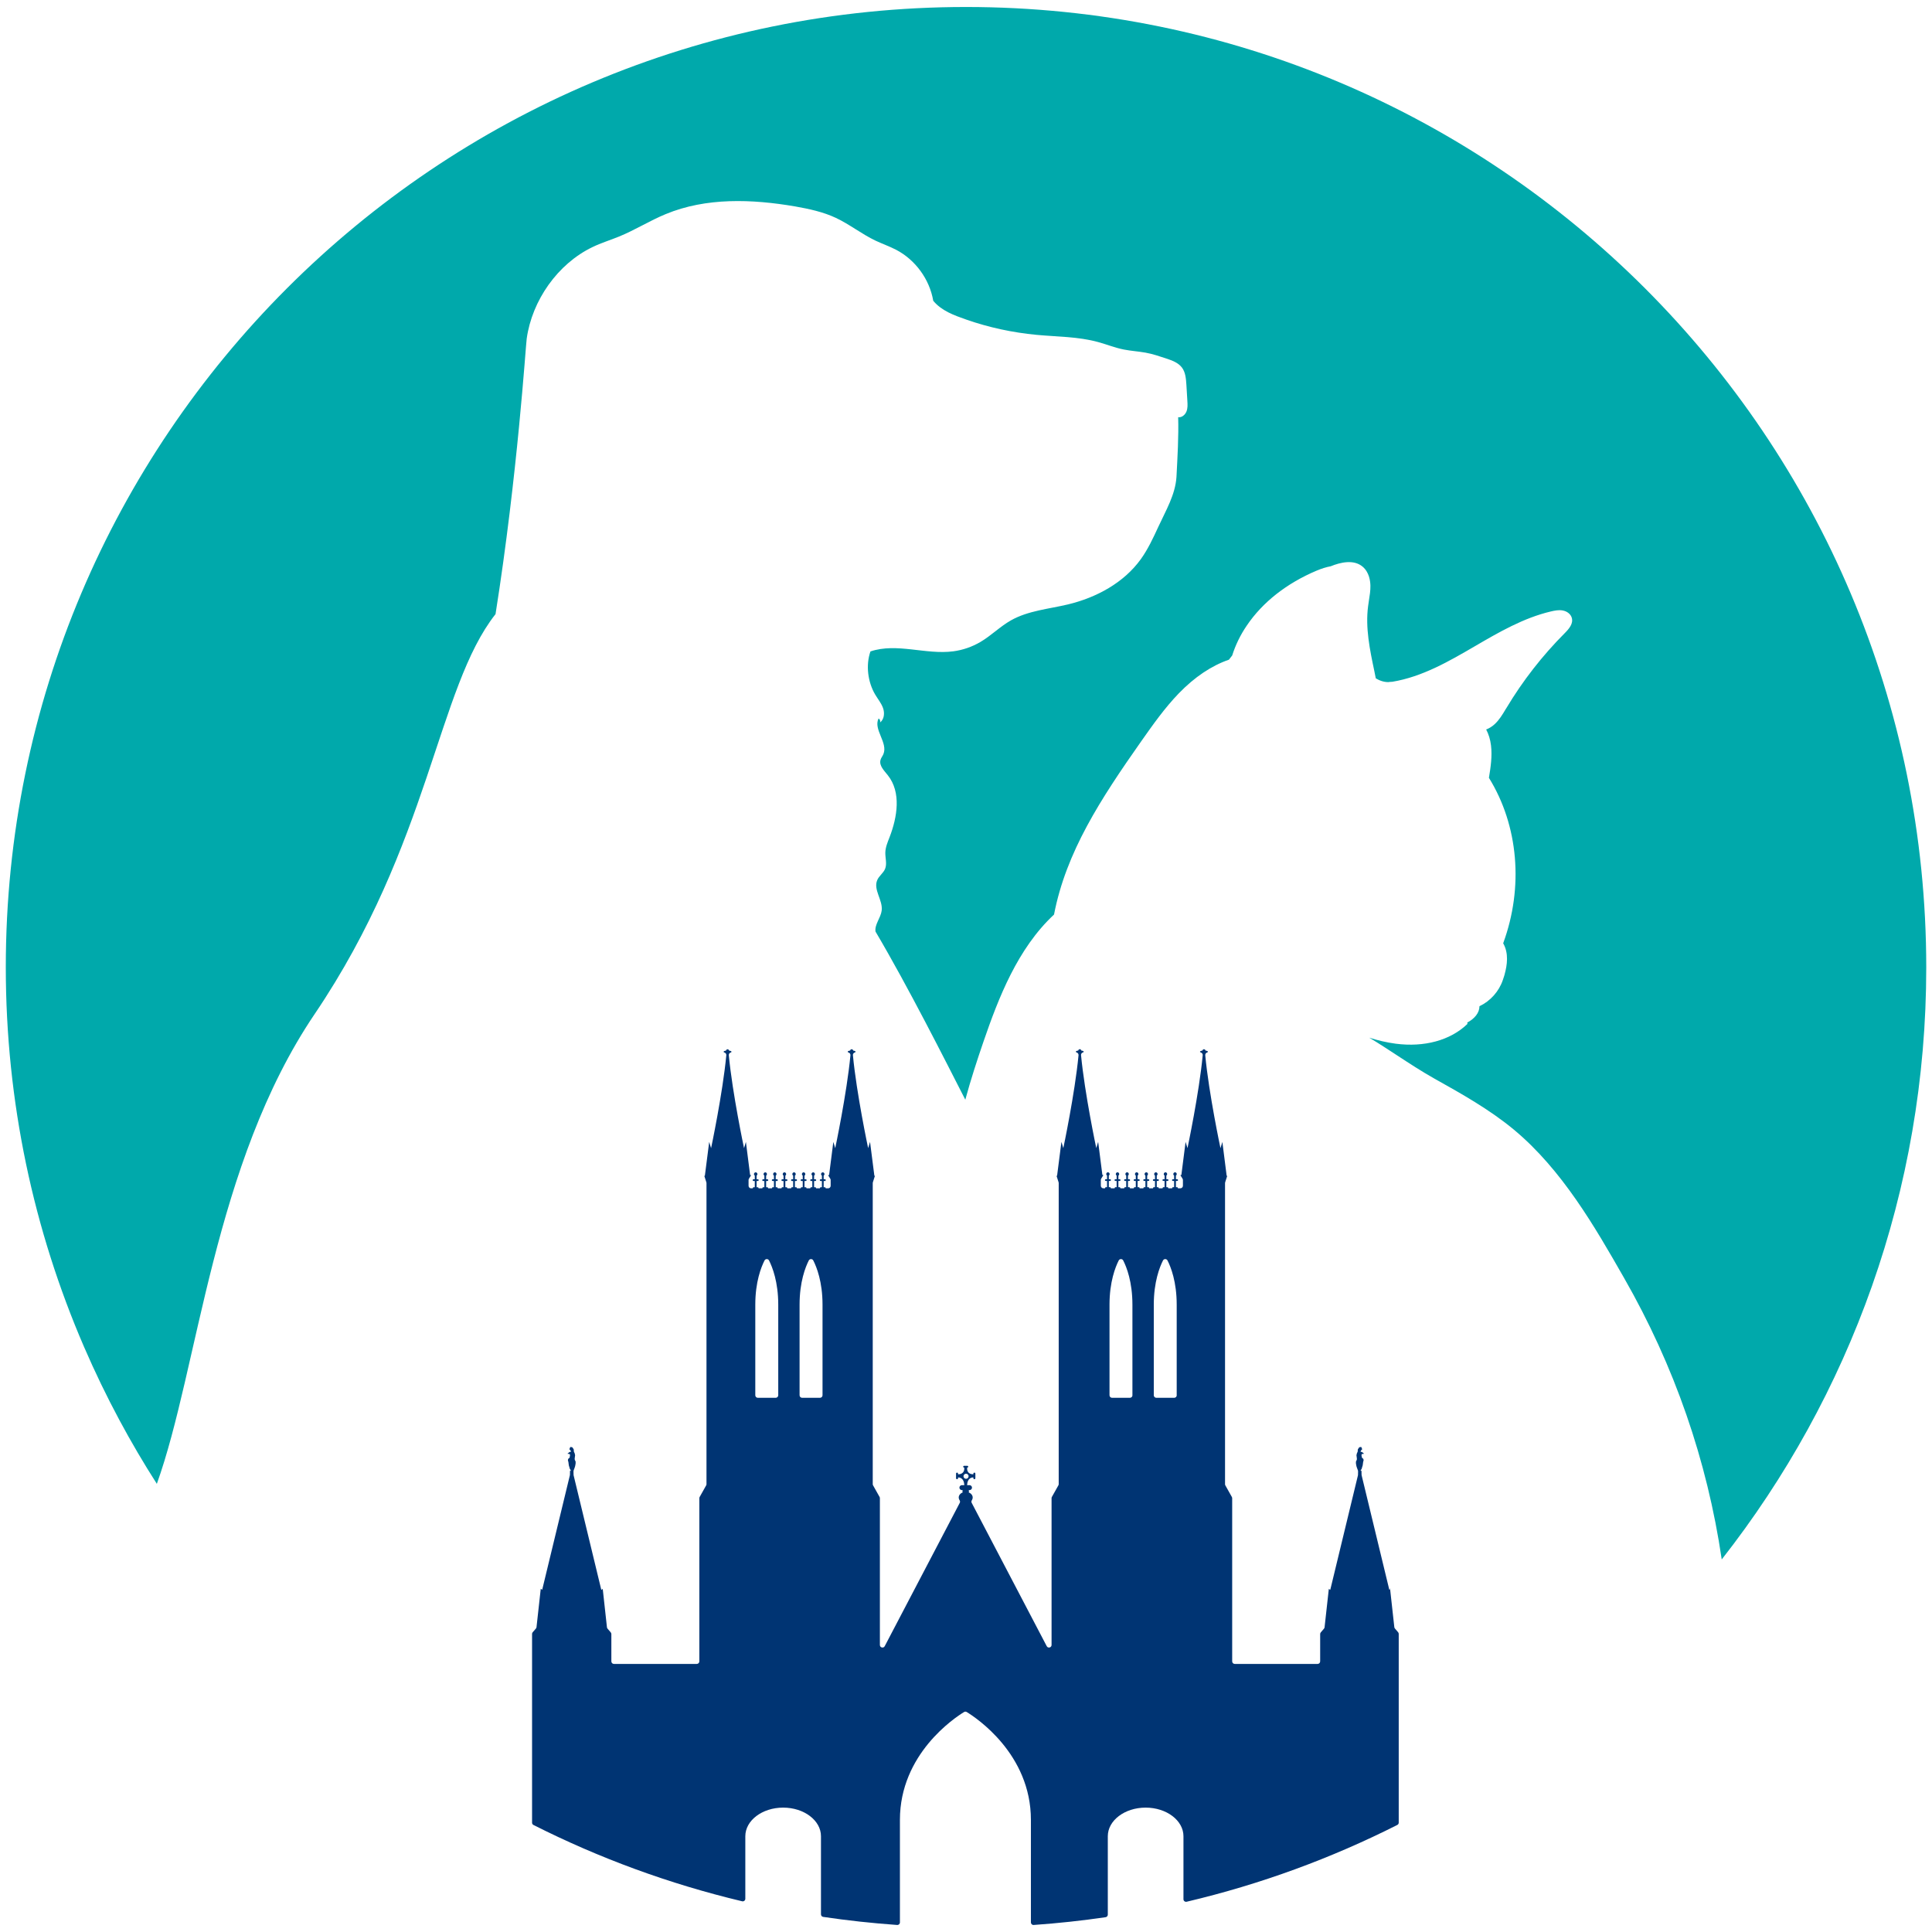 <?xml version="1.0" encoding="UTF-8"?><svg id="Layer_1" xmlns="http://www.w3.org/2000/svg" viewBox="0 0 500 500"><defs><style>.cls-1{fill:#003473;}.cls-2{fill:#00a9ab;}</style></defs><path class="cls-2" d="M128.24,158.95c5.75-36.3,7.8-69.45,8.07-71.3,1.38-9.89,8.01-19.37,17.02-23.7,2.22-1.08,4.6-1.8,6.9-2.74,4.13-1.69,7.93-4.1,12.03-5.79,10.48-4.35,22.34-3.91,33.51-2,3.6,.64,7.23,1.41,10.56,2.97,3.58,1.69,6.71,4.21,10.28,5.9,1.77,.83,3.6,1.47,5.32,2.36,4.99,2.61,8.65,7.65,9.59,13.19,2.16,2.61,5.41,3.77,8.59,4.88,5.88,2.05,11.97,3.35,18.16,3.94,5.32,.5,10.75,.44,15.91,1.86,2.24,.61,4.41,1.5,6.68,1.94,1.83,.36,3.71,.47,5.57,.8,1.86,.33,3.63,.94,5.4,1.52,1.47,.5,3.05,1.05,4.02,2.3,.97,1.25,1.08,2.94,1.19,4.52,.08,1.39,.17,2.8,.25,4.19,.06,.91,.11,1.88-.25,2.74-.36,.86-1.22,1.58-2.13,1.44,.14,5.1-.17,10.2-.44,15.44-.3,4.63-2.74,8.68-4.68,12.89-1.33,2.88-2.69,5.82-4.54,8.4-4.41,6.13-11.5,9.95-18.85,11.72-4.99,1.19-10.31,1.61-14.77,4.13-2.8,1.58-5.1,3.94-7.87,5.57-2.16,1.28-4.57,2.11-7.04,2.44-7.12,.94-14.63-2.27-21.45,.03-1.25,3.55-.69,7.95,1.25,11.2,.69,1.16,1.58,2.22,2.02,3.49,.44,1.25,.3,2.88-.78,3.69,.14-.39-.03-.83-.39-1.03-1.41,2.85,2.49,6.26,1.25,9.23-.22,.53-.61,.97-.75,1.52-.39,1.47,.94,2.74,1.89,3.94,3.52,4.41,2.47,10.84,.44,16.08-.5,1.28-1.05,2.58-1.08,3.94-.03,1.41,.47,2.91-.06,4.21-.44,1.08-1.55,1.8-2.02,2.88-1.11,2.49,1.47,5.21,1.14,7.9-.24,1.91-1.88,3.63-1.6,5.45,8.51,14.4,18.13,33.53,23.24,43.51,1.42-5.23,3.07-10.28,4.71-15.05,3.88-11.29,8.82-24.09,18.25-32.86,3.12-16.2,12.07-29.91,22.59-44.88,2.98-4.23,6.05-8.59,9.71-12.38,4.1-4.23,8.46-7.15,12.96-8.7l.69-.89c.05-.05,.11-.13,.16-.2,.85-2.71,2.12-5.32,3.78-7.75,4.07-6.03,10.31-10.93,18.05-14.2,1.34-.56,2.56-.94,3.67-1.14,2.52-1.03,5.94-1.83,8.24,.09,1.72,1.44,2.01,3.72,2.03,4.96,.02,1.27-.18,2.54-.38,3.76-.07,.53-.16,1.03-.22,1.54-.73,5.57,.45,11.26,1.61,16.74,.13,.64,.26,1.27,.38,1.91,1.02,.62,2.14,1,3.36,.98,.04-.02,.07-.02,.11-.04,.27-.02,.54-.04,.82-.05,7.79-1.29,14.73-5.34,21.43-9.24,6.14-3.58,12.51-7.28,19.57-8.95,1.03-.24,2.03-.44,3.03-.27,1.2,.2,2.14,.96,2.41,1.93,.42,1.47-.69,2.81-1.82,3.94-5.79,5.81-10.88,12.33-15.09,19.37l-.2,.31c-.82,1.38-1.67,2.8-2.87,3.9-.67,.62-1.42,1.07-2.18,1.36,.64,1.22,1.07,2.61,1.25,4.12,.34,2.83-.09,5.67-.54,8.39,7.64,12.33,9.02,28.31,3.69,42.82,1.47,2.56,1.05,5.63,.36,8.1-.02,.13-.06,.27-.11,.38-.11,.34-.22,.69-.33,1-1,2.98-3.23,5.47-6.06,6.81v.02c0,1.62-1.18,3.18-3.2,4.23,.04,.02,.05,.05,.07,.07,.06,.11,.02,.24-.05,.33-4.38,4.18-11.09,6.01-18.48,5.05-2.34-.31-4.63-.85-6.86-1.56,2.47,1.47,4.89,3.07,7.25,4.61,3.09,2.02,6.3,4.12,9.57,5.96,7.01,3.92,14.25,7.97,20.57,13.2,12.49,10.37,21.02,25.22,28.52,38.35,13.08,22.82,21.55,47.35,25.31,72.91,33.12-42.22,52.93-95.39,52.93-153.21C498.5,113.07,387.24,1.81,250,1.81S1.5,113.07,1.5,250.31c0,34.91,7.23,68.11,20.24,98.24,0,0,0,0,0,0h0c2.8,6.47,5.86,12.81,9.17,18.98,3.02,5.63,6.25,11.13,9.68,16.49,10.79-30.06,14.52-82.65,40.84-121.58,29.85-44.15,31.73-84.38,46.8-103.49Z"/><path class="cls-1" d="M359.92,411.17l-.37,.26-7.16-29.62s-.02-.09-.02-.14l-.02-1.05h-.25l.31-.52,.12-.45,.13-.39,.06-.45,.06-.46,.12-.39-.06-.39-.37-.32-.06-.32-.06-.33,.06-.26,.25-.06,.37-.06-.56-.45-.37-.06,.13-.33,.31-.32-.25-.59-.5,.07-.37,.52-.06,.65-.19,.39-.12,.52s.12,.78,.12,.98-.25,.65-.25,.65v.52l.12,.65,.12,.39,.27,.73c.03,.08,.04,.16,.04,.24l-.02,.92s0,.1-.02,.14l-7.16,29.62-.37-.26-1.1,9.94c-.01,.13-.07,.26-.16,.36l-.82,.96c-.1,.12-.16,.27-.16,.43v7.07c0,.37-.3,.66-.66,.66h-21.45c-.37,0-.66-.3-.66-.66v-42.22c0-.11-.03-.22-.08-.32l-1.69-3.01c-.06-.1-.08-.21-.08-.32v-77.9c0-.07,.01-.14,.03-.2l.53-1.66-.14-.04-1.11-8.76-.49,1.62s-3-14.1-3.94-24.04c-.03-.3,.14-.6,.42-.7,.17-.06,.27-.14,.27-.22,0-.14-.26-.25-.63-.3-.03-.2-.2-.35-.39-.35s-.36,.15-.4,.35c-.37,.05-.63,.16-.63,.3,0,.09,.1,.16,.28,.22,.29,.1,.45,.39,.42,.69-.94,9.93-3.94,24.04-3.94,24.04l-.49-1.62-1.09,8.55-.26,.06,.56,.91c.06,.1,.1,.22,.1,.34v1.49c0,.37-.3,.66-.66,.66h-.63s0-.02,0-.02c0-.15-.11-.27-.26-.27h-.26v-1.61h.33c.11,0,.21-.1,.21-.22s-.1-.22-.21-.22h-.33v-.95c.12-.08,.21-.23,.21-.39,0-.25-.2-.46-.44-.46s-.45,.21-.45,.46c0,.17,.08,.31,.21,.39v.95h-.33c-.11,0-.21,.1-.21,.22s.1,.22,.21,.22h.33v1.61h-.26c-.14,0-.26,.12-.26,.27,0,0,0,.02,0,.02h-.98s0-.02,0-.02c0-.15-.12-.27-.26-.27h-.25v-1.61h.33c.12,0,.21-.1,.21-.22s-.09-.22-.21-.22h-.33v-.95c.12-.08,.21-.23,.21-.39,0-.25-.2-.46-.44-.46s-.44,.21-.44,.46c0,.17,.08,.31,.21,.39v.95h-.33c-.12,0-.21,.1-.21,.22s.09,.22,.21,.22h.33v1.61h-.26c-.14,0-.26,.12-.26,.27,0,0,0,.02,0,.02h-.98s0-.02,0-.02c0-.15-.12-.27-.26-.27h-.26v-1.61h.33c.12,0,.21-.1,.21-.22s-.09-.22-.21-.22h-.33v-.95c.12-.08,.21-.23,.21-.39,0-.25-.2-.46-.44-.46s-.44,.21-.44,.46c0,.17,.08,.31,.21,.39v.95h-.33c-.12,0-.21,.1-.21,.22s.09,.22,.21,.22h.33v1.61h-.26c-.14,0-.26,.12-.26,.27,0,0,0,.02,0,.02h-.98s0-.02,0-.02c0-.15-.11-.27-.26-.27h-.26v-1.61h.33c.11,0,.21-.1,.21-.22s-.09-.22-.21-.22h-.33v-.95c.13-.08,.21-.23,.21-.39,0-.25-.2-.46-.44-.46s-.44,.21-.44,.46c0,.17,.08,.31,.21,.39v.95h-.33c-.12,0-.21,.1-.21,.22s.09,.22,.21,.22h.33v1.61h-.26c-.14,0-.26,.12-.26,.27,0,0,0,.02,0,.02h-.98v-.02c0-.15-.11-.27-.26-.27h-.26v-1.61h.33c.11,0,.21-.1,.21-.22s-.1-.22-.21-.22h-.33v-.95c.12-.08,.21-.23,.21-.39,0-.25-.2-.46-.45-.46s-.44,.21-.44,.46c0,.17,.08,.31,.21,.39v.95h-.33c-.12,0-.21,.1-.21,.22s.09,.22,.21,.22h.33v1.61h-.26c-.14,0-.26,.12-.26,.27v.02h-.98v-.02c0-.15-.11-.27-.26-.27h-.26v-1.61h.33c.12,0,.21-.1,.21-.22s-.09-.22-.21-.22h-.33v-.95c.13-.08,.21-.23,.21-.39,0-.25-.2-.46-.44-.46s-.44,.21-.44,.46c0,.17,.08,.31,.21,.39v.95h-.33c-.12,0-.21,.1-.21,.22s.09,.22,.21,.22h.33v1.61h-.26c-.14,0-.26,.12-.26,.27,0,0,0,.02,0,.02h-.98s0-.02,0-.02c0-.15-.12-.27-.26-.27h-.26v-1.61h.33c.12,0,.21-.1,.21-.22s-.09-.22-.21-.22h-.33v-.95c.13-.08,.21-.23,.21-.39,0-.25-.2-.46-.44-.46s-.44,.21-.44,.46c0,.17,.08,.31,.21,.39v.95h-.33c-.12,0-.21,.1-.21,.22s.1,.22,.21,.22h.33v1.61h-.26c-.14,0-.26,.12-.26,.27,0,0,0,.02,0,.02h-.98s0-.02,0-.02c0-.15-.11-.27-.26-.27h-.26v-1.61h.33c.12,0,.21-.1,.21-.22s-.09-.22-.21-.22h-.33v-.95c.12-.08,.21-.23,.21-.39,0-.25-.2-.46-.44-.46s-.44,.21-.44,.46c0,.17,.09,.31,.21,.39v.95h-.33c-.12,0-.21,.1-.21,.22s.09,.22,.21,.22h.33v1.61h-.26c-.14,0-.26,.12-.26,.27,0,0,0,.02,0,.02h-.43c-.37,0-.66-.3-.66-.66v-1.49c0-.12,.03-.24,.1-.35l.56-.91-.26-.06-1.09-8.55-.49,1.62s-2.99-14.11-3.94-24.04c-.03-.3,.14-.6,.42-.69,.17-.06,.28-.14,.28-.22,0-.14-.26-.25-.63-.3-.03-.2-.2-.35-.4-.35s-.36,.15-.39,.35c-.37,.05-.63,.16-.63,.3,0,.09,.1,.16,.27,.22,.29,.1,.45,.4,.43,.7-.95,9.93-3.94,24.04-3.94,24.04l-.49-1.62-1.12,8.76-.14,.04,.53,1.66c.02,.06,.03,.13,.03,.2v77.9c0,.11-.03,.22-.08,.32l-1.69,3.01c-.06,.1-.08,.21-.08,.32v37.99c0,.69-.93,.92-1.25,.31l-19.42-37.09c-.12-.22-.09-.48,.05-.69s.21-.44,.21-.69c0-.58-.42-1.09-1.03-1.32,.04-.09,.06-.18,.06-.28,0-.11-.03-.22-.07-.32h.21c.36,0,.65-.29,.65-.64s-.29-.64-.65-.64h-.62c.08-1.84,1.18-2.01,1.62-2v.19c0,.15,.12,.27,.26,.27s.26-.12,.26-.27v-1.17c0-.15-.12-.27-.26-.27s-.26,.12-.26,.27v.17c-1.69-.03-1.65-1.35-1.6-1.74h.05c.12,0,.22-.1,.22-.23s-.1-.23-.22-.23h-.86c-.12,0-.22,.11-.22,.23s.1,.23,.22,.23h.05c.05,.39,.09,1.71-1.6,1.74v-.17c0-.15-.11-.27-.26-.27s-.26,.12-.26,.27v1.17c0,.15,.12,.27,.26,.27s.26-.12,.26-.27v-.19c.45,0,1.54,.16,1.62,2h-.62c-.36,0-.65,.29-.65,.64s.29,.64,.65,.64h.21c-.05,.1-.07,.21-.07,.32,0,.1,.02,.2,.06,.28-.61,.24-1.03,.74-1.03,1.32,0,.25,.08,.48,.22,.69s.17,.47,.05,.69l-19.42,37.09c-.32,.61-1.25,.38-1.25-.31v-37.99c0-.11-.03-.22-.08-.32l-1.69-3.01c-.06-.1-.08-.21-.08-.32v-77.9c0-.07,.01-.14,.03-.2l.53-1.66-.14-.04-1.12-8.76-.49,1.62s-3-14.11-3.94-24.04c-.03-.3,.14-.59,.42-.69,.17-.06,.27-.14,.27-.22,0-.14-.26-.25-.62-.3-.03-.2-.2-.35-.4-.35s-.36,.15-.39,.35c-.37,.05-.63,.16-.63,.3,0,.09,.1,.16,.28,.22,.29,.1,.45,.39,.43,.7-.95,9.93-3.94,24.04-3.94,24.04l-.49-1.62-1.09,8.55-.26,.06,.56,.91c.06,.1,.1,.22,.1,.34v1.49c0,.37-.3,.66-.66,.66h-.63s0-.02,0-.02c0-.15-.12-.27-.26-.27h-.26v-1.61h.33c.12,0,.21-.1,.21-.22s-.09-.22-.21-.22h-.33v-.95c.12-.08,.21-.23,.21-.39,0-.25-.2-.46-.44-.46s-.44,.21-.44,.46c0,.17,.08,.31,.21,.39v.95h-.33c-.12,0-.21,.1-.21,.22s.09,.22,.21,.22h.33v1.61h-.26c-.14,0-.26,.12-.26,.27,0,0,0,.02,0,.02h-.98s0-.02,0-.02c0-.15-.11-.27-.26-.27h-.26v-1.61h.33c.12,0,.21-.1,.21-.22s-.09-.22-.21-.22h-.33v-.95c.12-.08,.21-.23,.21-.39,0-.25-.2-.46-.44-.46s-.44,.21-.44,.46c0,.17,.08,.31,.21,.39v.95h-.33c-.12,0-.21,.1-.21,.22s.09,.22,.21,.22h.33v1.61h-.26c-.14,0-.26,.12-.26,.27,0,0,0,.02,0,.02h-.98s0-.02,0-.02c0-.15-.11-.27-.26-.27h-.26v-1.61h.33c.12,0,.21-.1,.21-.22s-.09-.22-.21-.22h-.33v-.95c.13-.08,.21-.23,.21-.39,0-.25-.2-.46-.44-.46s-.44,.21-.44,.46c0,.17,.08,.31,.21,.39v.95h-.33c-.12,0-.21,.1-.21,.22s.09,.22,.21,.22h.33v1.61h-.26c-.14,0-.26,.12-.26,.27,0,0,0,.02,0,.02h-.98s0-.02,0-.02c0-.15-.11-.27-.26-.27h-.26v-1.61h.33c.11,0,.21-.1,.21-.22s-.09-.22-.21-.22h-.33v-.95c.12-.08,.21-.23,.21-.39,0-.25-.2-.46-.44-.46s-.44,.21-.44,.46c0,.17,.08,.31,.21,.39v.95h-.33c-.12,0-.21,.1-.21,.22s.09,.22,.21,.22h.33v1.61h-.26c-.14,0-.26,.12-.26,.27v.02h-.98s0-.02,0-.02c0-.15-.12-.27-.26-.27h-.26v-1.61h.33c.11,0,.21-.1,.21-.22s-.1-.22-.21-.22h-.33v-.95c.12-.08,.21-.23,.21-.39,0-.25-.2-.46-.44-.46s-.45,.21-.45,.46c0,.17,.08,.31,.21,.39v.95h-.33c-.11,0-.21,.1-.21,.22s.09,.22,.21,.22h.33v1.61h-.26c-.14,0-.26,.12-.26,.27,0,0,0,.02,0,.02h-.98s0-.02,0-.02c0-.15-.12-.27-.26-.27h-.26v-1.61h.33c.12,0,.21-.1,.21-.22s-.09-.22-.21-.22h-.33v-.95c.13-.08,.21-.23,.21-.39,0-.25-.2-.46-.44-.46s-.44,.21-.44,.46c0,.17,.08,.31,.21,.39v.95h-.33c-.12,0-.21,.1-.21,.22s.09,.22,.21,.22h.33v1.61h-.26c-.14,0-.26,.12-.26,.27,0,0,0,.02,0,.02h-.98s0-.02,0-.02c0-.15-.11-.27-.26-.27h-.26v-1.61h.33c.12,0,.21-.1,.21-.22s-.09-.22-.21-.22h-.33v-.95c.13-.08,.21-.23,.21-.39,0-.25-.2-.46-.44-.46s-.44,.21-.44,.46c0,.17,.08,.31,.21,.39v.95h-.33c-.12,0-.21,.1-.21,.22s.09,.22,.21,.22h.33v1.61h-.26c-.14,0-.26,.12-.26,.27,0,0,0,.02,0,.02h-.98s0-.02,0-.02c0-.15-.11-.27-.26-.27h-.25v-1.61h.33c.11,0,.21-.1,.21-.22s-.1-.22-.21-.22h-.33v-.95c.12-.08,.21-.23,.21-.39,0-.25-.2-.46-.45-.46s-.44,.21-.44,.46c0,.17,.09,.31,.21,.39v.95h-.33c-.12,0-.21,.1-.21,.22s.09,.22,.21,.22h.33v1.61h-.26c-.14,0-.26,.12-.26,.27,0,0,0,.02,0,.02h-.43c-.37,0-.66-.3-.66-.66v-1.49c0-.12,.03-.24,.1-.34l.56-.91-.26-.06-1.09-8.55-.48,1.62s-3-14.11-3.94-24.04c-.03-.3,.14-.6,.42-.69,.17-.06,.28-.14,.28-.22,0-.14-.26-.25-.63-.3-.03-.2-.2-.35-.4-.35s-.36,.15-.39,.35c-.37,.05-.63,.16-.63,.3,0,.09,.1,.16,.28,.22,.29,.1,.45,.39,.42,.69-.95,9.93-3.94,24.04-3.94,24.04l-.49-1.62-1.12,8.76-.14,.04,.53,1.66c.02,.06,.03,.13,.03,.2v77.9c0,.11-.03,.22-.08,.32l-1.69,3.01c-.06,.1-.08,.21-.08,.32v42.22c0,.37-.3,.66-.66,.66h-21.45c-.37,0-.66-.3-.66-.66v-7.07c0-.16-.06-.31-.16-.43l-.82-.96c-.09-.1-.14-.23-.16-.36l-1.09-9.94-.37,.26-7.16-29.62s-.02-.09-.02-.14l-.02-.92c0-.08,.01-.16,.04-.24l.27-.73,.12-.39,.12-.65v-.52s-.25-.45-.25-.65,.12-.98,.12-.98l-.12-.52-.19-.39-.06-.65-.37-.52-.5-.07-.25,.59,.31,.32,.12,.33-.37,.06-.56,.45,.37,.06,.25,.06,.06,.26-.06,.33-.06,.32-.37,.32-.06,.39,.12,.39,.06,.46,.06,.45,.12,.39,.12,.45,.31,.52h-.25l-.02,1.05s0,.1-.02,.14l-7.16,29.62-.37-.26-1.1,9.94c-.01,.13-.07,.26-.16,.36l-.83,.96c-.1,.12-.16,.27-.16,.43v48.85c0,.25,.14,.48,.36,.59,16.98,8.57,35.08,15.24,54.01,19.75,.42,.1,.82-.22,.82-.65v-16.18c0-4.09,4.38-7.41,9.79-7.41s9.79,3.32,9.79,7.41v20.21c0,.33,.24,.61,.57,.66,6.31,.94,12.69,1.63,19.15,2.09,.38,.03,.71-.28,.71-.66v-26.53c0-17.08,14.19-26.45,16.6-27.92,.21-.13,.48-.13,.69,0,2.41,1.47,16.61,10.84,16.61,27.92v26.53c0,.38,.33,.69,.71,.66,6.28-.44,12.49-1.11,18.62-2.01,.33-.05,.57-.33,.57-.66v-20.29c0-4.09,4.38-7.41,9.79-7.41s9.79,3.32,9.79,7.41v16.3c0,.43,.4,.74,.82,.65,19.13-4.51,37.4-11.23,54.53-19.88,.22-.11,.36-.34,.36-.59v-48.85c0-.16-.06-.31-.16-.43l-.82-.96c-.09-.1-.14-.23-.16-.36l-1.1-9.94Zm-158.51-50.08c0,.37-.3,.66-.66,.66h-4.62c-.37,0-.66-.3-.66-.66v-23.44c0-5.91,1.52-9.74,2.39-11.44,.24-.48,.93-.48,1.17,0,.86,1.7,2.38,5.53,2.38,11.44v23.44Zm11.46,0c0,.37-.3,.66-.66,.66h-4.62c-.37,0-.66-.3-.66-.66v-23.44c0-5.91,1.52-9.74,2.38-11.44,.24-.48,.93-.48,1.17,0,.87,1.7,2.39,5.53,2.39,11.44v23.44Zm36.66,20.51h0c.26-.27,.7-.27,.96,0h0c.24,.26,.24,.66,0,.91h0c-.26,.27-.7,.27-.96,0h0c-.24-.26-.24-.66,0-.91Zm43.55-20.51c0,.37-.3,.66-.66,.66h-4.62c-.37,0-.66-.3-.66-.66v-23.44c0-5.91,1.52-9.74,2.38-11.44,.24-.48,.93-.48,1.17,0,.87,1.7,2.38,5.53,2.38,11.44v23.44Zm11.46,0c0,.37-.3,.66-.66,.66h-4.62c-.37,0-.66-.3-.66-.66v-23.44c0-5.91,1.52-9.74,2.38-11.44,.24-.48,.93-.48,1.17,0,.87,1.7,2.38,5.53,2.38,11.44v23.44Z"/></svg>